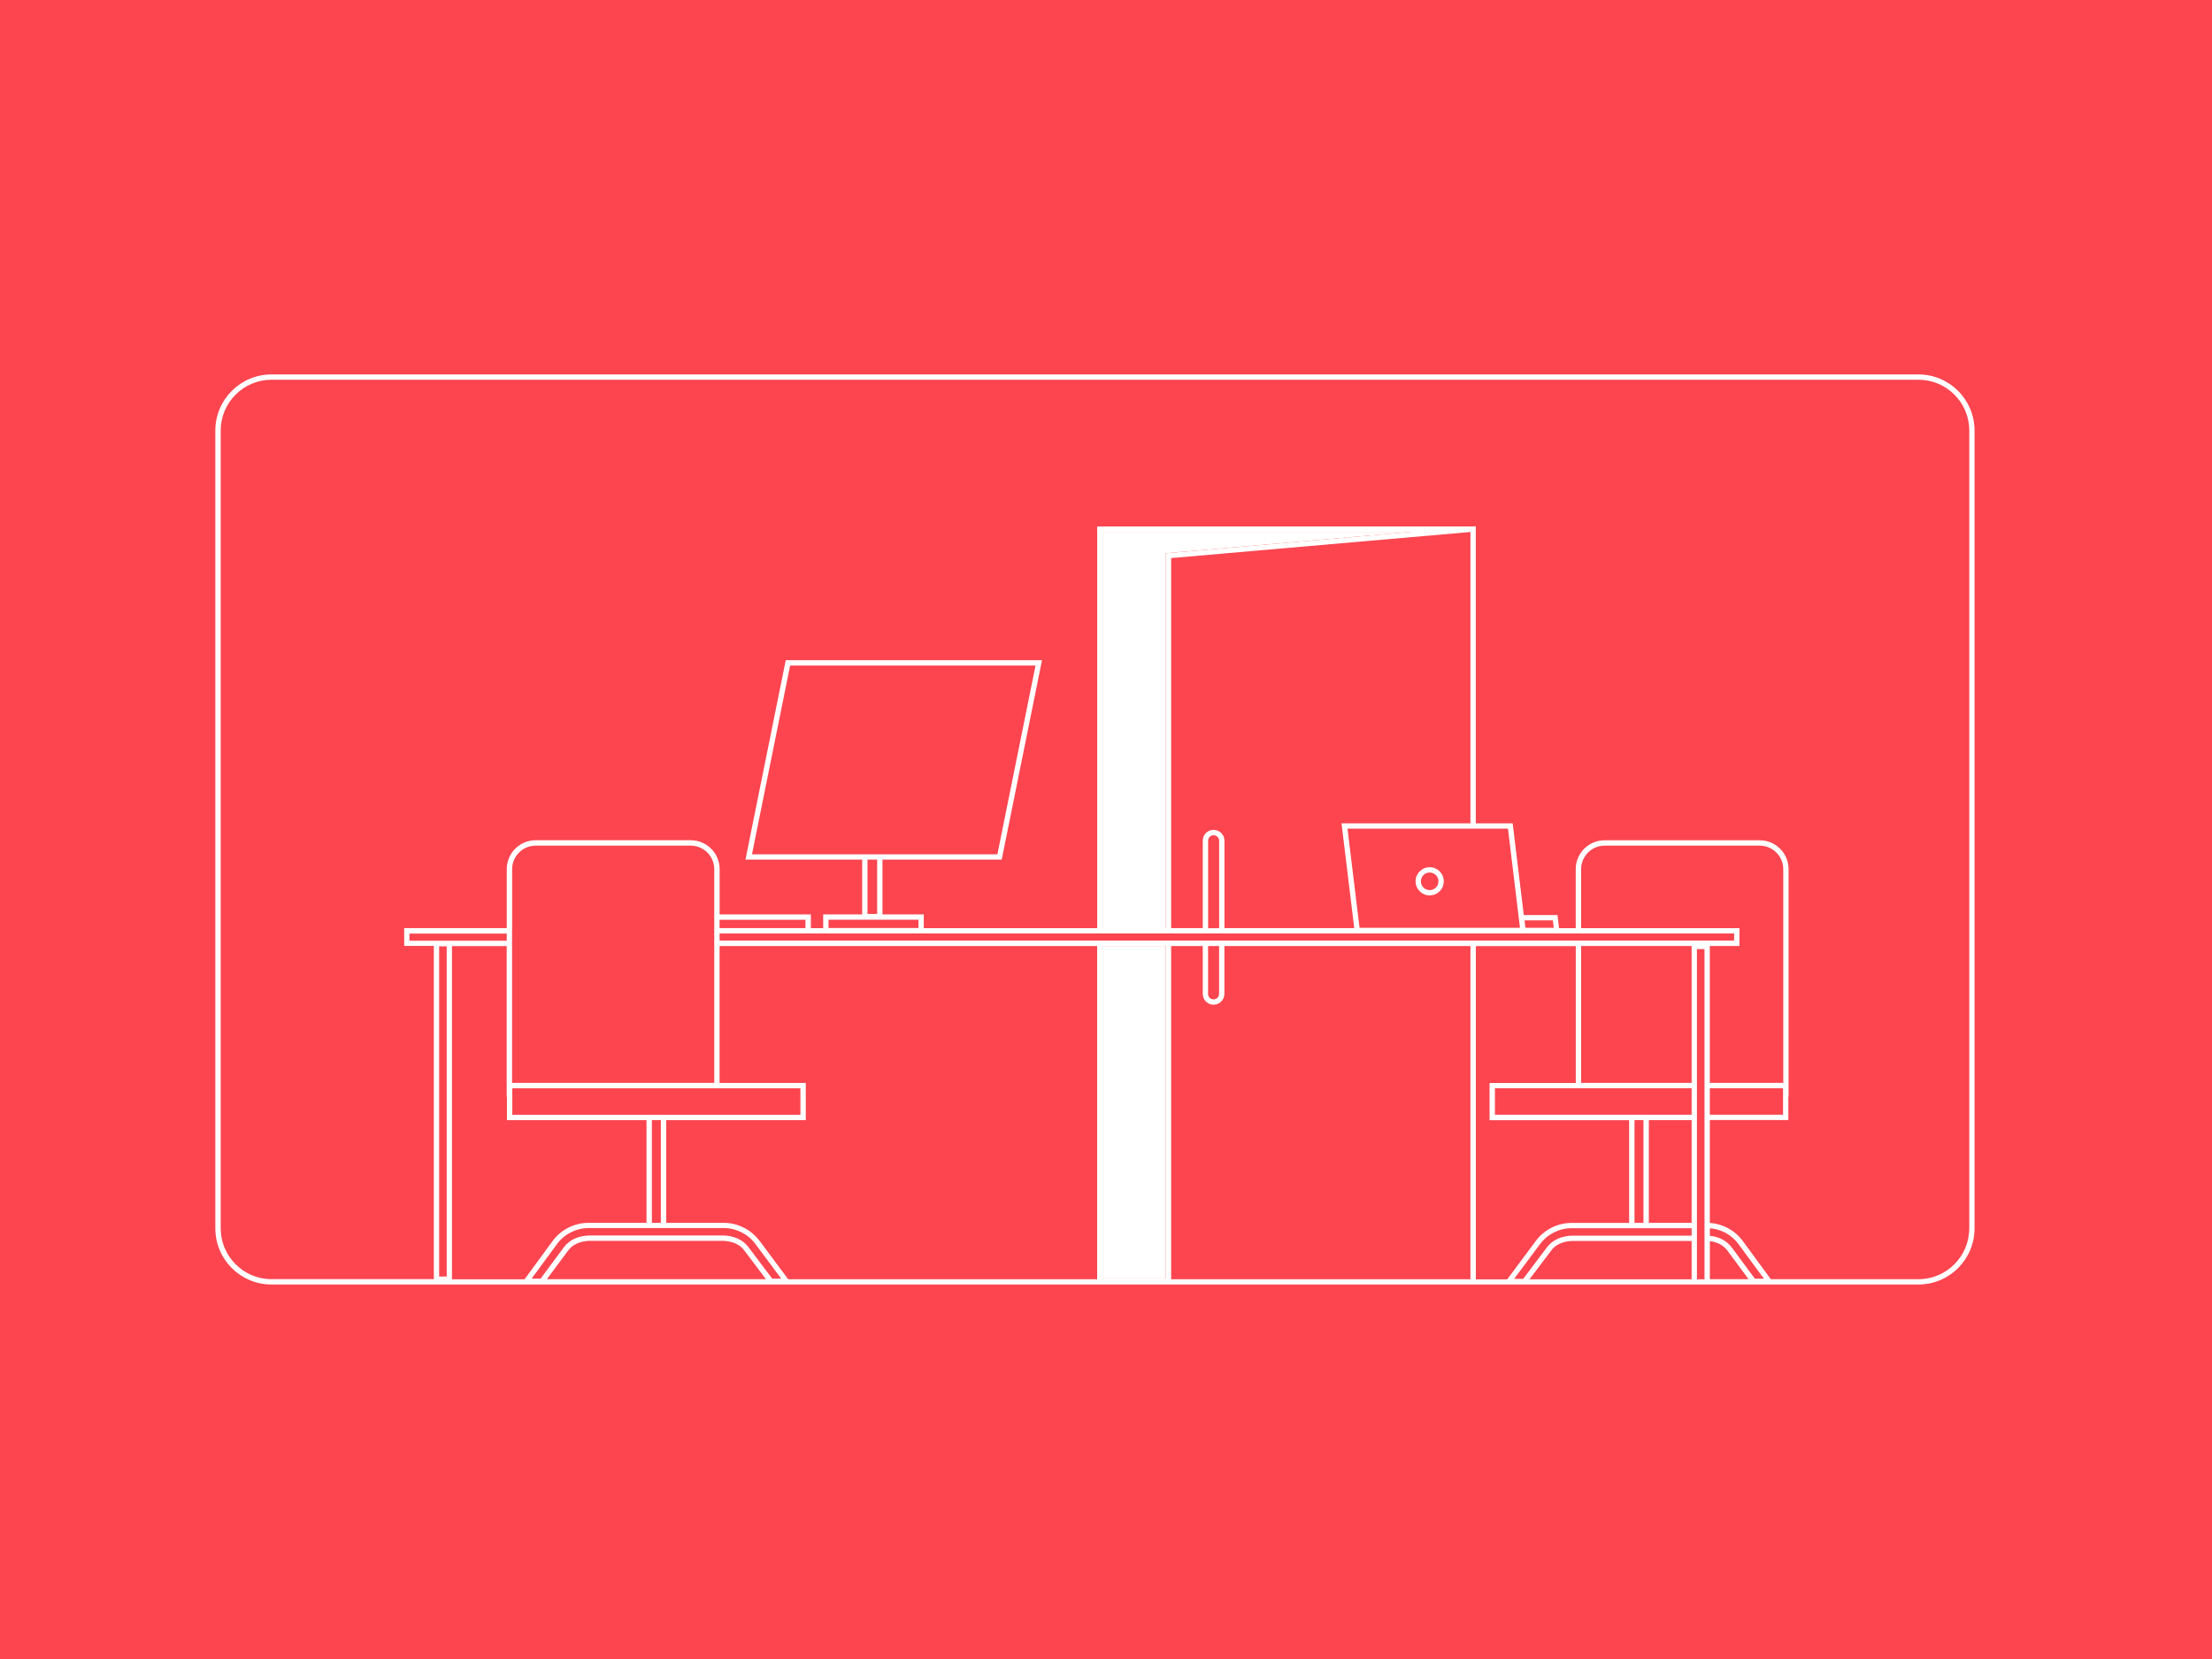 <?xml version="1.0" encoding="UTF-8"?>
<svg id="Layer_1" data-name="Layer 1" xmlns="http://www.w3.org/2000/svg" viewBox="0 0 400 300">
  <defs>
    <style>
      .cls-1 {
        fill: #fc454f;
      }

      .cls-2 {
        fill: #fff;
      }
    </style>
  </defs>
  <rect class="cls-1" width="400" height="300"/>
  <g>
    <g>
      <polygon class="cls-2" points="199.37 96.17 199.37 167.84 210.82 167.84 210.82 100.04 255.31 96.17 199.37 96.17"/>
      <rect class="cls-2" x="199.37" y="171.06" width="11.45" height="60.13"/>
    </g>
    <g>
      <path class="cls-2" d="m346.92,67.71H49.08c-5.59,0-10.14,4.55-10.14,10.14v144.29c0,5.59,4.55,10.14,10.14,10.14h297.84c5.59,0,10.14-4.55,10.14-10.14V77.85c0-5.59-4.55-10.14-10.14-10.14Zm9.18,154.43c0,5.06-4.12,9.18-9.18,9.18h-26.7l-5.07-6.91c-1.4-1.92-3.6-3.1-5.96-3.27v-18.6h14.2v-4.21h.04v-41.16c0-2.88-2.34-5.22-5.22-5.22h-28.05c-2.88,0-5.22,2.34-5.22,5.22v10.67h-3.02l-.27-2.37h-6.1l-2.01-16.58h-6.67v-53.69h0v-.04l-.5.04h-67.96v72.64h-31.36v-2.49h-7.47v-9.9h21.56l7.29-36.07h-46.34l-7.29,36.07h21.11v9.9h-7.05v2.49h-2.23v-2.49h-16.5v-8.19c0-2.88-2.34-5.22-5.22-5.22h-28.05c-2.88,0-5.22,2.34-5.22,5.22v10.67h-18.55v3.22h5.36v60.26h-29.36c-5.06,0-9.18-4.12-9.18-9.18V77.85c0-5.06,4.12-9.18,9.18-9.18h297.84c5.06,0,9.18,4.12,9.18,9.18v144.29Zm-46.9,9.18v-6.88c1.11.14,2.34.58,3.18,1.72l3.82,5.16h-7Zm-210.31,0l3.83-5.16c1.08-1.47,2.83-1.78,4.11-1.78h23.68c1.27,0,3.01.3,4.09,1.75l3.91,5.19h-39.61Zm57.02-76.83h-19.93l6.9-34.14h44.38l-6.9,34.14h-24.45Zm.96.96h1.75v9.82h-1.75v-9.82Zm9.22,10.86v1.5h-16.27v-1.5h16.27Zm143.11,57.16v-1.36c2.05.16,3.96,1.2,5.18,2.87l4.59,6.25h-1.63l-4.18-5.64c-.89-1.21-2.24-1.93-3.95-2.12Zm-178.7-.06h-23.68c-2.16,0-3.84.75-4.88,2.17l-4.18,5.64h-1.63l4.59-6.25c1.33-1.82,3.47-2.9,5.72-2.9h24.45c2.23,0,4.36,1.07,5.69,2.86l4.69,6.29h-1.63l-4.28-5.68c-1.04-1.4-2.72-2.14-4.86-2.14Zm-49.72,7.43h-1.37v-59.72h1.37v59.72Zm11.83-62.52v-11.15c0-2.34,1.91-4.25,4.25-4.25h28.05c2.34,0,4.25,1.91,4.25,4.25v38.65h-36.56v-27.49Zm105.8.48h115.18v1.29h-183.46v-1.29h68.28Zm67.5-19.91h-23.32l2.3,18.94h-23.47v-15.81c0-.58-.25-1.12-.69-1.49-.44-.37-1.02-.53-1.59-.44-.95.16-1.64.97-1.64,1.93v15.81h-5.72v-66.91l54.12-4.72v52.69Zm-47.44,3.14c0-.49.35-.9.83-.98.06,0,.11-.01.17-.01.23,0,.46.08.64.24.22.19.35.47.35.76v15.81h-1.99v-15.81Zm57.21,14.4h5.13l.16,1.35h-5.12l-.16-1.35Zm-.81,1.35h-29.02l-2.18-17.93h29.02l1.89,15.62.28,2.31Zm-64.05-67.74v67.8h-11.45v-71.67h55.95l-44.49,3.88Zm111.61,98.29v3.25h-13.24v-4.8h13.24v1.55Zm.04-2.51h-13.28v-24.76h5.36v-3.22h-28.63v-10.67c0-2.34,1.91-4.25,4.25-4.25h28.05c2.34,0,4.25,1.91,4.25,4.25v38.65Zm-16.57,0h-19.98v-24.76h19.98v24.76Zm0,1.55v4.21h-35.57v-4.8h35.57v.59Zm0,23.75h-7.74v-18.57h7.74v18.57Zm-10.33-18.57h1.62v18.57h-1.62v-18.57Zm-202.93-4.21v-1.55h52.1v4.8h-52.1v-3.25Zm25.24,4.21h1.62v18.57h-1.62v-18.57Zm100.58-31.48h1.99v8.66c0,.28-.11.54-.32.73-.21.19-.48.28-.76.26-.52-.04-.91-.47-.91-.99v-8.66Zm-19.09,0h11.45v60.13h-11.45v-60.13Zm12.41,60.13v-60.13h5.72v8.66c0,1.02.77,1.86,1.79,1.95.06,0,.11,0,.17,0,.49,0,.96-.18,1.32-.51.4-.37.63-.9.63-1.44v-8.66h44.49v60.26h-54.12v-.14Zm-66.13-63.37h-15.53v-1.5h15.53v1.5Zm-54.02,2.28h-17.59v-1.29h17.59v1.29Zm45.71,54.27c-1.51-2.03-3.93-3.25-6.46-3.25h-10.41v-18.57h25.24v-6.73h-15.59v-24.76h68.28v60.26h-55.87l-5.18-6.96Zm136.47,6.87l4.69-6.29c1.33-1.79,3.46-2.86,5.69-2.86h21.71v1.34h-21.32c-2.14,0-3.82.74-4.86,2.14l-4.28,5.68h-1.63Zm-192.08-60.17h9.9v27.27h.04v4.21h25.24v18.57h-10.49c-2.56,0-4.99,1.23-6.5,3.3l-5.07,6.91h-13.12v-60.26Zm185.14,0h18.08v24.76h-15.59v6.73h25.24v18.57h-10.41c-2.53,0-4.95,1.21-6.46,3.25l-5.18,6.96h-5.67v-60.26Zm13.62,55.07c1.08-1.45,2.82-1.75,4.09-1.75h21.32v6.94h-29.32l3.92-5.19Zm26.37,5.19v-59.71h1.37v59.71h-1.37Z"/>
      <path class="cls-2" d="m258.53,156.82c-1.41,0-2.55,1.14-2.55,2.55s1.14,2.55,2.55,2.55,2.55-1.14,2.55-2.55-1.14-2.55-2.55-2.55Zm0,4.14c-.88,0-1.59-.71-1.59-1.59s.71-1.59,1.59-1.59,1.59.71,1.59,1.59-.71,1.59-1.59,1.59Z"/>
    </g>
  </g>
</svg>